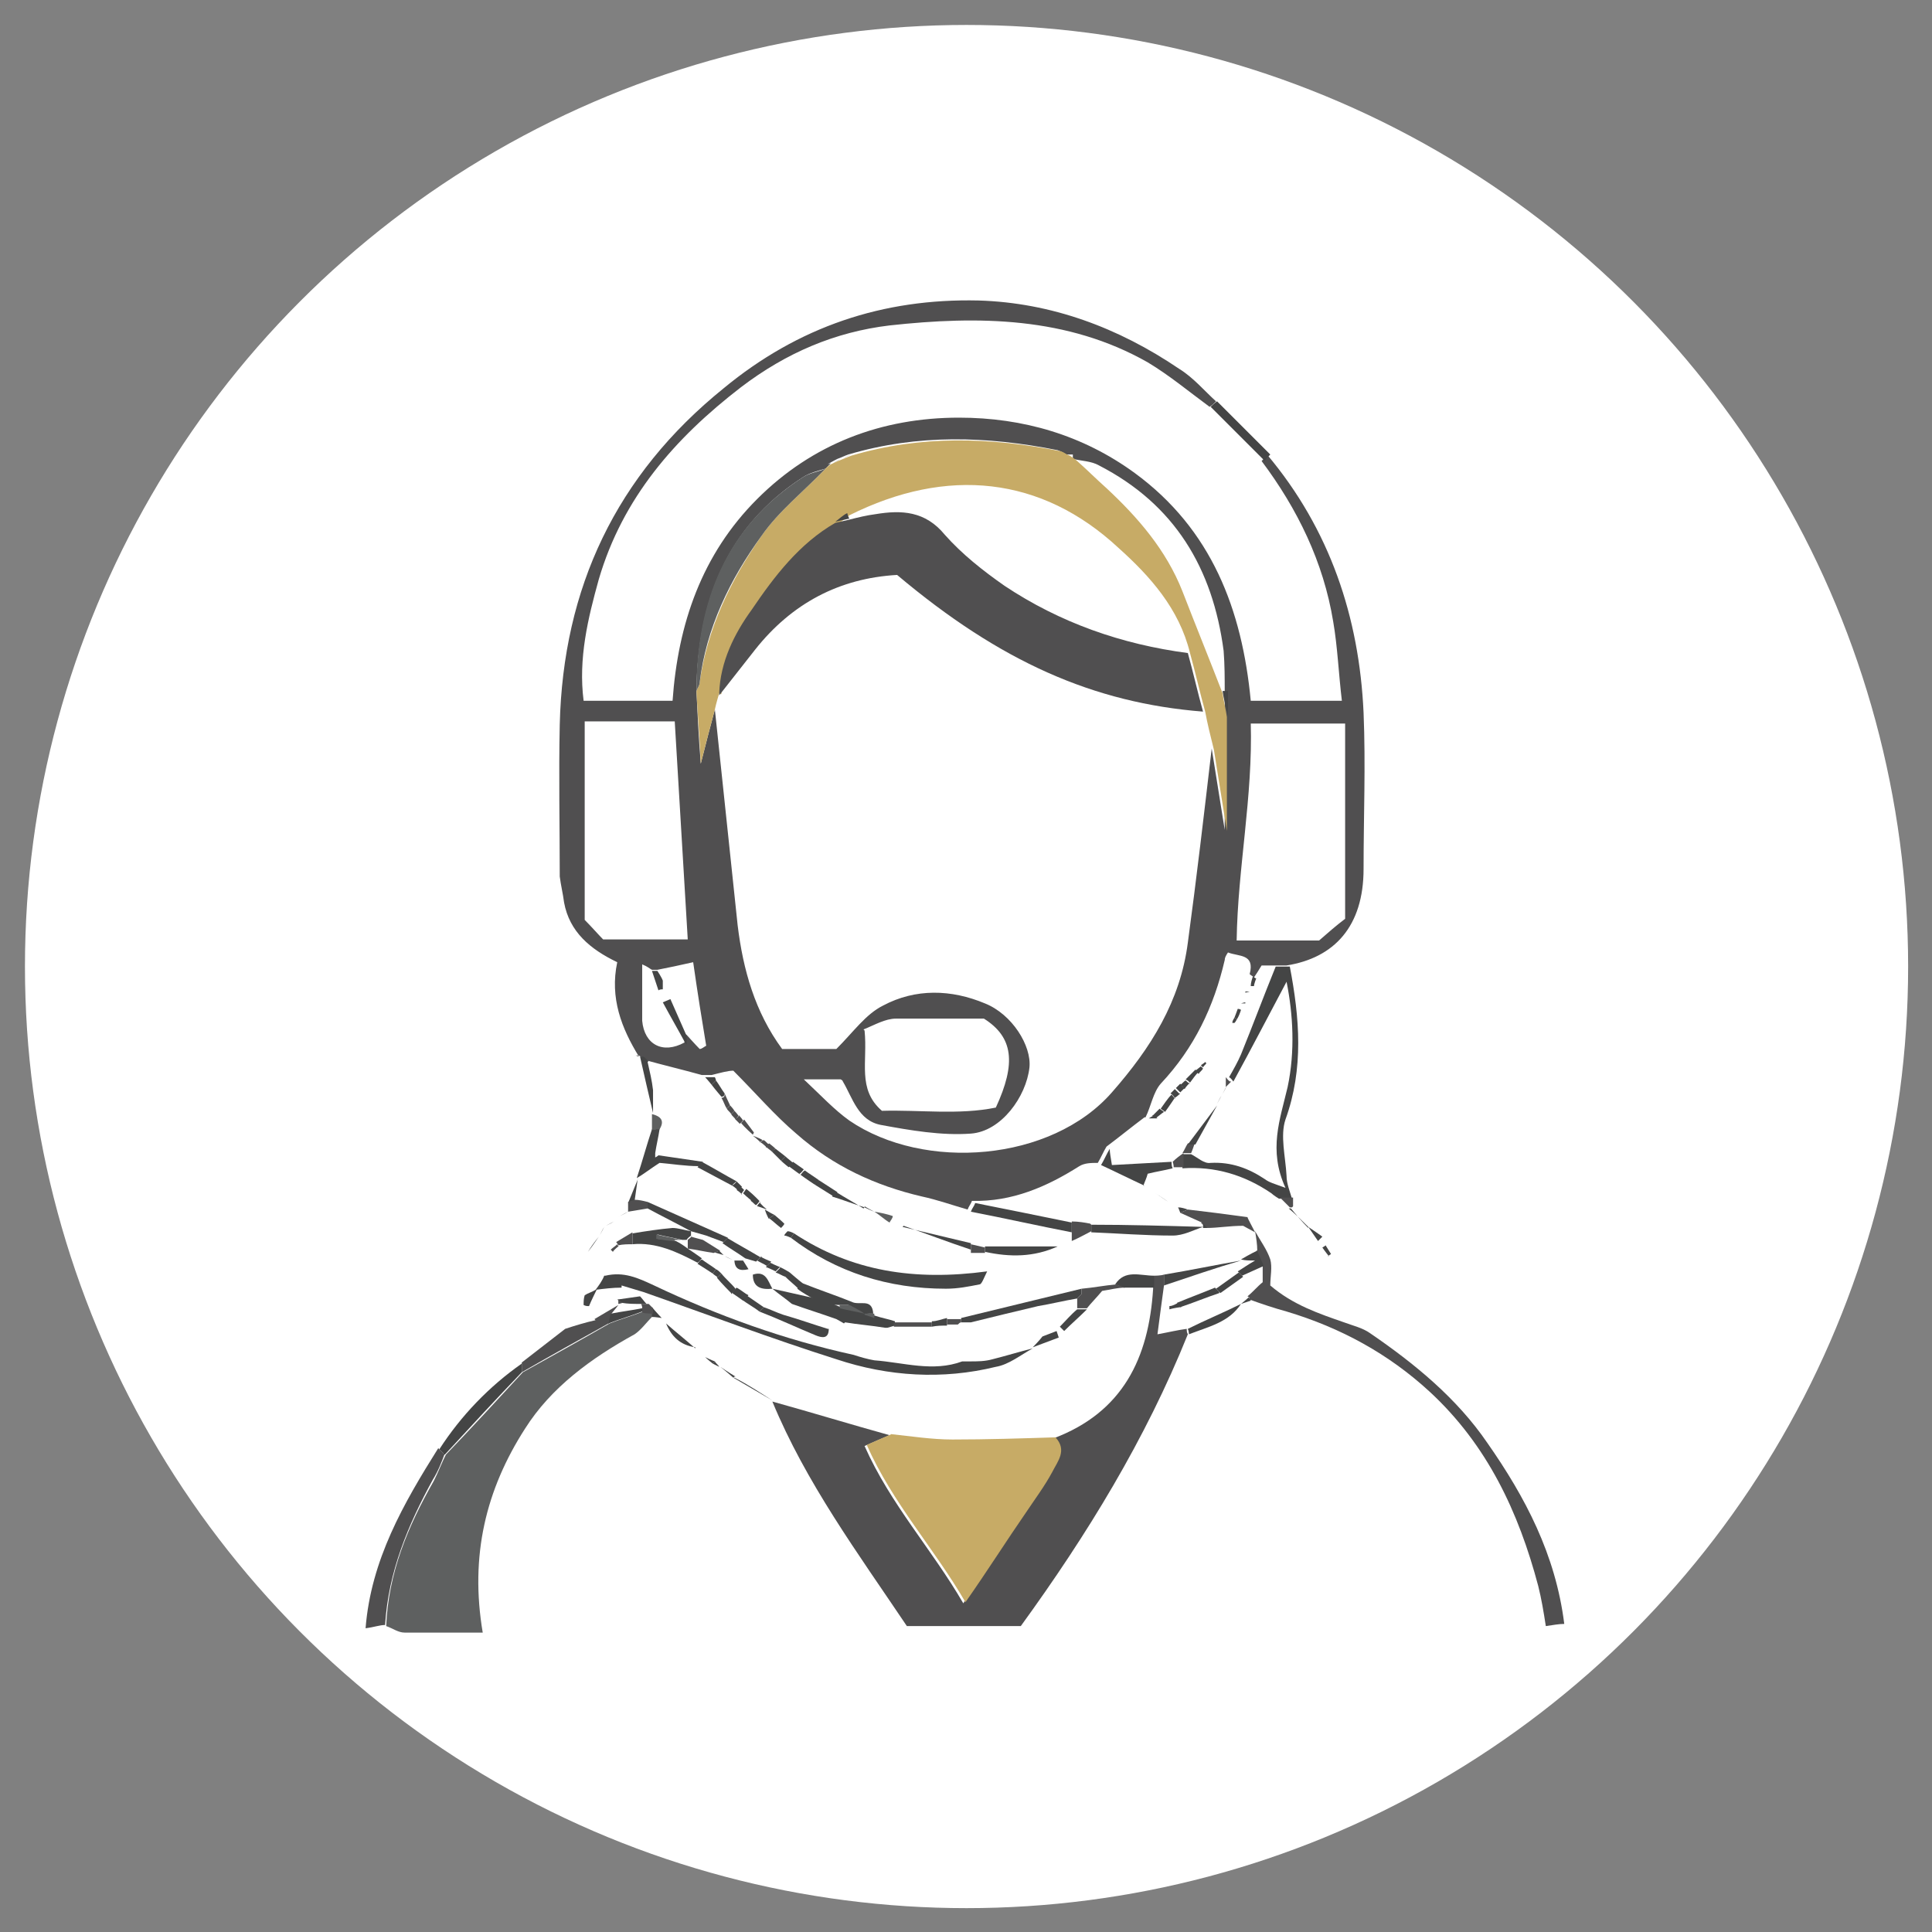 <?xml version="1.0" encoding="UTF-8"?><svg id="Layer_1" xmlns="http://www.w3.org/2000/svg" viewBox="0 0 17.81 17.81"><rect x="0" y="0" width="17.81" height="17.81" fill="#808080" stroke="none"/><defs><style>.cls-1{fill:#c7ab66;}.cls-2{fill:#fff;}.cls-3{fill:#5e6060;}.cls-4{fill:#504f50;}.cls-5{fill:#444545;}</style></defs><circle class="cls-2" cx="8.91" cy="8.91" r="8.68"/><path class="cls-4" d="M5.89,9.74c-.16-.26-.27-.54-.2-.87-.25-.12-.44-.28-.49-.55-.01-.08-.03-.16-.04-.24,0-.47-.01-.93,0-1.4.03-1.26.52-2.3,1.51-3.1.69-.57,1.47-.83,2.35-.81.67.02,1.29.25,1.85.63.13.08.23.2.34.3-.02.02-.04.04-.06.05-.19-.14-.37-.29-.57-.41-.74-.42-1.56-.43-2.38-.34-.5.06-.95.25-1.37.57-.61.47-1.09,1.02-1.31,1.77-.1.36-.19.73-.14,1.12h.82c.05-.71.27-1.35.78-1.86.51-.51,1.15-.75,1.86-.75.59,0,1.14.16,1.62.51.71.52.99,1.26,1.07,2.1h.84c-.03-.25-.04-.5-.08-.73-.09-.55-.33-1.04-.66-1.48.02-.02.04-.04.05-.06.58.69.85,1.5.89,2.38.02.48,0,.96,0,1.44,0,.53-.27.82-.71.89h-.14s-.07,0-.09,0c-.03.05-.05.08-.07.11-.01-.01-.03-.02-.04-.03.05-.19-.1-.16-.2-.2-.02.03-.03.05-.03.07-.1.43-.28.81-.59,1.14-.07.08-.09.21-.14.31h0s-.01,0-.01,0h0c-.12.09-.23.18-.35.27-.03.05-.05.1-.08.15-.06,0-.12,0-.17.03-.3.19-.62.33-.99.32-.01.03-.03.05-.04.08-.14-.04-.28-.09-.42-.12-.43-.1-.82-.28-1.16-.58-.2-.17-.37-.37-.58-.58-.05,0-.12.02-.2.04-.03,0-.06,0-.09,0-.18-.05-.35-.09-.53-.14h0s-.03-.03-.05-.04c0,0-.02,0-.03,0ZM7.66,4.27s-.03.03-.05.05h0c-.07.02-.15.04-.21.08-.71.46-.97,1.16-.98,1.97.01.21.02.42.04.67.05-.2.09-.35.13-.5.07.66.14,1.33.21,1.99.05.41.16.8.41,1.14h.5c.16-.16.27-.32.43-.4.3-.16.63-.15.94-.02.25.1.43.39.41.59-.03.27-.26.59-.54.61-.27.02-.56-.03-.83-.08-.21-.04-.26-.25-.35-.4,0-.01-.02-.02-.02-.02h-.34c.16.15.28.28.42.38.69.47,1.86.38,2.42-.26.36-.41.63-.84.7-1.38.08-.59.15-1.19.22-1.79.04.25.08.5.12.75,0,0,0,0,0,0v-1.05c0-.07,0-.15,0-.22,0-.13,0-.25-.01-.38-.1-.76-.45-1.35-1.15-1.71-.07-.04-.16-.04-.24-.06h0s0-.02,0-.04c-.02,0-.04,0-.06,0h0s-.05-.03-.08-.04c-.65-.13-1.29-.15-1.93.04-.03.01-.07.03-.1.04h0s-.06.03-.09.05h0ZM6.33,9.54s.08.09.12.13c.02,0,.04-.02.06-.03-.04-.24-.08-.49-.12-.77-.13.03-.23.05-.33.07-.02,0-.03,0-.05,0-.02-.01-.04-.03-.09-.05,0,.19,0,.36,0,.52.02.22.19.31.39.2,0-.03,0-.05,0-.08ZM11.53,6.66c.02.69-.12,1.34-.13,2.01h.76c.08-.07.16-.14.24-.2v-1.8h-.87ZM5.39,6.65v1.83c.06.06.13.14.17.18h.78c-.04-.68-.08-1.34-.12-2.01h-.82ZM7.97,9.5c.03.29-.07.54.16.74.35-.01.71.04,1.05-.03.19-.41.16-.65-.11-.82-.26,0-.54,0-.81,0-.1,0-.2.06-.3.1Z"/><path class="cls-4" d="M10.64,11.76s.06,0,.09-.01c0,.03,0,.07,0,.1-.02.15-.04.29-.06.45.11-.02.19-.04.27-.05,0,.02,0,.03.01.05-.39.97-.93,1.85-1.54,2.69h-1.05c-.45-.67-.93-1.32-1.24-2.07h0c.36.1.72.21,1.08.31-.07.03-.14.06-.23.1.24.54.62.95.91,1.45.21-.31.38-.57.56-.83.08-.12.18-.24.24-.37.05-.1.14-.2.03-.32.64-.24.88-.74.92-1.38,0-.04,0-.07,0-.11Z"/><path class="cls-3" d="M6.01,12.14c-.05.05-.1.12-.16.16-.4.22-.77.49-1.01.87-.36.56-.51,1.17-.39,1.88-.24,0-.48,0-.72,0-.06,0-.11-.04-.17-.06.02-.49.2-.92.44-1.34.04-.08.07-.16.11-.24.24-.25.47-.5.71-.76.27-.15.54-.3.8-.45.1-.04.21-.07.31-.11.03,0,.06,0,.09.01,0,.01,0,.03,0,.04Z"/><path class="cls-4" d="M11.59,11.53c0-.06-.01-.12-.02-.18.05.09.11.17.14.26.02.07,0,.16,0,.24.21.18.45.26.68.34.08.03.17.05.24.1.41.28.8.6,1.08,1.01.35.5.63,1.03.71,1.67-.05,0-.1.01-.17.02-.02-.13-.04-.25-.07-.37-.18-.68-.47-1.3-1-1.79-.38-.35-.82-.59-1.32-.74-.11-.03-.23-.07-.34-.11,0-.01,0-.02-.02-.03.05-.04.09-.09.14-.13v-.15l-.06-.14Z"/><path class="cls-5" d="M11.75,8.91h.14c.09.47.13.94-.04,1.41-.05.15,0,.34.01.52,0,.07.03.14.05.21-.04,0-.08,0-.12,0h0s-.05-.03-.07-.05c-.25-.17-.52-.25-.82-.23,0-.04,0-.09,0-.13,0,0,0,0,0,0,.03,0,.05,0,.08,0,.06.03.12.09.18.08.19-.01.35.05.5.15.04.03.08.04.19.08-.16-.35-.05-.63.02-.93.07-.33.05-.67-.01-.97-.16.3-.32.61-.49.92-.01-.01-.02-.03-.04-.04.04-.07.08-.14.11-.21.11-.27.21-.54.32-.81Z"/><path class="cls-5" d="M5.58,11.76c.17-.04.3.02.45.09.59.28,1.2.5,1.84.64.06.02.13.04.19.05.27.02.54.11.81.01.02,0,.05,0,.07,0,.07,0,.14,0,.21-.02.12-.03.25-.07.37-.1-.11.06-.22.15-.34.17-.49.12-.99.09-1.47-.07-.6-.19-1.18-.41-1.78-.62-.07-.02-.13-.04-.2-.06,0,0,0,.01,0,.02-.08,0-.16.01-.24.02.03-.04.06-.08.08-.13Z"/><path class="cls-4" d="M4.1,13.4c-.03.08-.06.16-.11.24-.23.42-.41.85-.44,1.34-.05,0-.1.02-.18.03.05-.63.35-1.15.67-1.66.02.02.03.03.05.05Z"/><path class="cls-4" d="M5.61,12.2c-.27.15-.54.3-.8.45,0-.03,0-.06,0-.09.13-.1.27-.21.4-.31.09-.03.19-.06.28-.08,0,0,0,0-.01-.01.07-.04.15-.09.22-.13-.02.03-.05.06-.07.09,0,.03-.01.06-.02.09Z"/><path class="cls-5" d="M4.81,12.56s0,.06,0,.09c-.24.25-.47.5-.71.76-.02-.02-.03-.03-.05-.05.2-.31.46-.58.76-.79Z"/><path class="cls-5" d="M11.16,3.75s.04-.04.06-.05c.16.16.33.33.49.49-.02.02-.04.04-.05.06-.16-.16-.33-.33-.49-.49Z"/><path class="cls-4" d="M11.08,11.27c-.07-.03-.13-.06-.2-.09l.07-.03c.17.02.33.04.55.07,0,.01.04.08.07.14-.04-.02-.09-.05-.11-.06-.13,0-.23.02-.34.02-.02-.02-.03-.03-.05-.05Z"/><path class="cls-5" d="M6.08,10.41c-.01.07-.03.15-.04.22,0,.01,0,.03,0,.04,0,0,.02-.01.03-.02.14.02.27.04.41.06-.01.01-.02.03-.04.04-.12,0-.24-.02-.36-.03-.08.05-.14.1-.21.14.05-.15.09-.3.14-.45.02,0,.05,0,.07-.01Z"/><path class="cls-5" d="M10.55,10.93c-.13-.06-.27-.13-.4-.19.03-.05.05-.1.08-.15,0,.04.01.08.02.15.19-.01.37-.02.55-.03,0,.02,0,.04.01.06-.08.02-.15.03-.23.05-.01.04-.03.08-.04.11Z"/><path class="cls-5" d="M10.96,12.3s0-.03-.01-.05c.16-.08.33-.15.49-.23h0c-.11.17-.3.21-.48.28Z"/><path class="cls-5" d="M5.97,9.79c.02.09.04.17.05.26,0,.07,0,.14,0,.21-.04-.17-.08-.34-.12-.52.01,0,.02,0,.03,0,.02.01.03.03.05.04h0Z"/><path class="cls-5" d="M7.12,12.91c-.12-.07-.24-.14-.36-.21h.01c.12.06.24.14.35.21h0Z"/><path class="cls-5" d="M6.41,12.42c-.14-.02-.22-.1-.27-.22h0c.09.08.18.15.27.23h0Z"/><path class="cls-5" d="M12.06,11.31c-.06-.06-.12-.12-.18-.17h.01s.01,0,.01,0c.05.06.1.12.16.18h0Z"/><path class="cls-5" d="M12.06,11.31s.09.06.13.09c-.01.01-.03.03-.04.04l-.09-.13h0Z"/><path class="cls-5" d="M5.88,10.86c-.01.07-.02.14-.03.21-.02,0-.04.01-.06.02.03-.07.06-.15.09-.22Z"/><path class="cls-3" d="M6.08,10.41s-.05,0-.07.01v-.15c.08.02.12.06.07.14Z"/><path class="cls-4" d="M5.79,11.08s.04-.01.06-.02c.04,0,.08.01.12.02v.06c-.06.01-.12.02-.18.03,0-.03,0-.06,0-.09Z"/><path class="cls-4" d="M10.82,10.77s0-.04-.01-.06c.03-.03.07-.06.1-.08,0,.04,0,.09,0,.13h-.09Z"/><path class="cls-4" d="M11.91,11.13h-.01s-.01,0-.01,0c-.03-.03-.06-.06-.09-.09.04,0,.08,0,.12,0,0,.03,0,.06,0,.08Z"/><path class="cls-5" d="M10.77,11.08s-.09-.06-.13-.09c.04.03.09.06.13.09Z"/><path class="cls-5" d="M5.5,11.89s-.05.1-.07.15c-.02,0-.03,0-.05-.01,0-.03,0-.06.01-.09.03-.02.07-.03.1-.05Z"/><path class="cls-5" d="M6.76,12.7s-.08-.07-.12-.1h0s.09.06.14.09h-.01Z"/><path class="cls-5" d="M5.52,11.4s-.06.09-.1.14c.03-.05.06-.09.1-.14Z"/><path class="cls-5" d="M6.5,12.51s-.06-.06-.09-.09h0s.06.06.09.09h0Z"/><path class="cls-5" d="M12.25,11.58s-.04-.05-.06-.08c0,0,.02-.01.03-.02.02.03.03.05.05.08l-.03.02Z"/><path class="cls-5" d="M6.01,12.14s0-.03,0-.04v-.05s.06.07.09.1h0s-.06-.01-.09-.01Z"/><path class="cls-5" d="M5.79,11.17s-.06.03-.09.05c.03-.02.06-.03.09-.05Z"/><path class="cls-5" d="M10.95,11.15l-.07.03s-.01-.03-.02-.05c.03,0,.06.01.09.02Z"/><path class="cls-5" d="M10.86,11.13l-.09-.04.09.04Z"/><path class="cls-5" d="M6.57,12.57s-.05-.04-.07-.06h0s.06.03.09.04c0,0-.01.01-.02.02Z"/><path class="cls-5" d="M5.57,11.31s-.03.06-.05.09c.02-.03.03-.06.05-.09Z"/><path class="cls-5" d="M11.51,11.96s.02.02.02.03c-.03.01-.06.02-.09.03h0s.05-.04.07-.06Z"/><path class="cls-5" d="M5.66,11.26s-.06.03-.09.05c.03-.02.06-.03.09-.05Z"/><path class="cls-5" d="M5.7,11.22s-.03.03-.05.05c.02-.02.03-.03.05-.05Z"/><path class="cls-5" d="M10.64,11l-.07-.05.07.05Z"/><path class="cls-5" d="M6.15,12.2s-.03-.03-.04-.04c0,0,0,0,0,0,.01.01.03.03.04.04h0Z"/><path class="cls-4" d="M11.73,11s.05.03.07.05c-.02-.02-.05-.03-.07-.05Z"/><path class="cls-5" d="M6.63,12.6s-.04-.02-.06-.03c0,0,.01-.01.02-.02.01.02.03.03.04.05h0Z"/><path class="cls-1" d="M6.63,6.39s-.03.1-.04.15c-.04.15-.08.3-.13.5-.01-.25-.03-.46-.04-.67.01-.03.03-.05.03-.08.07-.5.29-.95.57-1.35.16-.23.39-.41.59-.62h0s.03-.03.05-.04h0s.06-.03.09-.04h0s.07-.03.1-.04c.64-.19,1.28-.17,1.93-.04.03.01.05.03.08.04h0s.05.03.07.05h0c.09.08.18.17.27.25.29.27.55.57.7.95.12.31.25.63.37.94.01.07.03.15.04.22v1.05s0,0,0,0c-.04-.25-.08-.5-.12-.75-.03-.12-.06-.24-.08-.35-.05-.18-.09-.36-.14-.54-.1-.41-.37-.71-.66-.97-.71-.66-1.58-.75-2.48-.3-.04.03-.07.06-.11.08-.33.19-.56.49-.77.8-.16.23-.29.48-.3.77Z"/><path class="cls-3" d="M7.61,4.32c-.2.21-.43.39-.59.62-.29.4-.51.85-.57,1.35,0,.03-.02.05-.03.08,0-.82.27-1.51.98-1.97.06-.04.14-.05.21-.08Z"/><path class="cls-5" d="M8.99,11.09c.3.06.6.12.89.18,0,.03,0,.06,0,.09-.31-.06-.62-.13-.93-.19.01-.03.03-.05.04-.08Z"/><path class="cls-5" d="M6.32,9.62c-.07-.13-.14-.25-.21-.38l.07-.03c.05.11.1.23.15.34,0,.03,0,.05,0,.08Z"/><path class="cls-5" d="M11.27,6.37s.04,0,.05,0v.22c-.02-.07-.04-.15-.05-.22Z"/><path class="cls-5" d="M6.06,8.95s.04.06.05.09c0,.02,0,.05,0,.08-.01,0-.03,0-.04.01-.02-.06-.04-.12-.06-.18.02,0,.03,0,.05,0Z"/><path class="cls-5" d="M7.85,4.19s-.07.03-.1.04c.03-.01.07-.03.1-.04Z"/><path class="cls-5" d="M6.56,10s-.04-.05-.06-.07c.03,0,.06,0,.09,0,0,0,.01.02.01.03-.01.01-.03.03-.04.04Z"/><path class="cls-3" d="M7.75,4.23s-.06.03-.09.05c.03-.02.06-.03.09-.05Z"/><path class="cls-5" d="M10.66,10.31s-.05,0-.07,0h0s.03-.02.05-.03c0,.01.02.02.03.03Z"/><path class="cls-5" d="M10.57,10.32s0,.02,0,0c0,.01,0,0,0,0h0Z"/><path class="cls-3" d="M7.66,4.27s-.03.03-.05.05c.02-.02.03-.03.05-.05Z"/><path class="cls-5" d="M9.86,4.19s-.05-.03-.08-.04c.03.01.05.03.08.04Z"/><path class="cls-5" d="M7.32,11.37c.53.35,1.11.44,1.78.35-.03.06-.05.12-.07.12-.1.02-.2.04-.31.04-.53,0-1.01-.15-1.43-.47.01-.01.02-.03.03-.04Z"/><path class="cls-5" d="M7.78,12.2s-.05-.03-.07-.04c-.14-.05-.27-.09-.41-.14-.06-.05-.12-.09-.18-.14.13.03.27.06.4.09h0s.09.03.14.04h0s.06.03.09.04c.08.02.15.03.23.05h0s.06.02.09.03c.06.02.12.03.18.05,0,.01,0,.03,0,.04l-.07.02h-.02c-.12-.02-.25-.03-.37-.05Z"/><path class="cls-5" d="M8.86,12.15c.37-.09.74-.18,1.11-.27,0,.02,0,.03,0,.05-.01.01-.03.03-.04.04h0c-.12.02-.24.05-.36.07-.21.05-.42.1-.62.15-.03,0-.06,0-.09,0,0-.01,0-.03,0-.04Z"/><path class="cls-5" d="M10.06,11.29c.34,0,.69.01,1.03.02-.09.03-.18.08-.28.08-.25,0-.5-.02-.75-.03,0-.02,0-.04,0-.06Z"/><path class="cls-5" d="M5.97,11.14v-.06c.25.11.49.22.74.33-.01.01-.03.03-.04.04-.05-.02-.11-.04-.16-.06l-.14-.04h0c-.13-.07-.27-.14-.4-.21Z"/><path class="cls-5" d="M10.73,11.85s0-.07,0-.1c.24-.04.48-.09.71-.13h0c-.24.07-.47.15-.71.23Z"/><path class="cls-5" d="M9.08,11.49c.22,0,.45,0,.67,0h0c-.22.1-.44.1-.67.05,0-.02,0-.03,0-.05Z"/><path class="cls-5" d="M8.32,11.31c.21.05.42.1.63.15,0,.02,0,.04,0,.06-.21-.07-.42-.15-.62-.22h0Z"/><path class="cls-5" d="M10.64,11.76s0,.07,0,.11c-.09,0-.18,0-.28,0-.03-.01-.05-.02-.08-.03.09-.14.23-.08.36-.08Z"/><path class="cls-4" d="M10.29,11.84s.05.02.08.03c-.07,0-.14.02-.21.03-.05.06-.1.11-.14.16-.03,0-.06,0-.09,0,0-.03,0-.06,0-.09h0s.03-.03.04-.04c0-.02,0-.03,0-.05.11-.01.21-.03.32-.04Z"/><path class="cls-5" d="M7.4,11.83c.15.06.3.11.45.17,0,.01-.02.02-.03.03h-.08s-.06,0-.09-.01h0s-.09-.03-.14-.04h0c-.05-.03-.11-.06-.16-.1.01-.02.03-.03.04-.05Z"/><path class="cls-5" d="M11.59,11.53l.06.14c-.07.03-.13.06-.2.09-.01-.01-.03-.03-.04-.04.05-.03.09-.06.16-.1-.06,0-.09,0-.13-.01h0s.1-.06.15-.08Z"/><path class="cls-5" d="M6.7,11.41c.1.06.21.12.31.18-.01.01-.03.03-.04.04-.03-.01-.07-.02-.1-.03-.07-.05-.14-.09-.21-.14.01-.01.03-.03.04-.04Z"/><path class="cls-5" d="M6.47,10.71c.11.06.21.12.32.18-.01.01-.03.02-.04.04-.11-.06-.21-.11-.32-.17.01-.01.02-.03.04-.04Z"/><path class="cls-4" d="M10.06,11.29s0,.04,0,.06c-.06.03-.11.06-.18.09v-.09s0-.06,0-.09c.06,0,.12.01.17.02Z"/><path class="cls-5" d="M7.97,11.13c-.1-.03-.2-.07-.3-.1.01-.01.03-.03.04-.04.08.05.17.1.25.15h0Z"/><path class="cls-4" d="M8.24,12.23s0-.03,0-.04h.35s0,.03,0,.04h-.35Z"/><path class="cls-5" d="M7.85,12c.07.04.19-.04.2.11-.03,0-.06,0-.09,0h0s-.1-.05-.14-.08c0-.01.02-.02.03-.03Z"/><path class="cls-5" d="M7.28,11.73s.08.07.12.1c-.01.02-.03.03-.04.05-.04-.04-.08-.07-.12-.11.01-.01.02-.03.04-.04Z"/><path class="cls-5" d="M7.67,11.02c-.05-.03-.11-.07-.16-.1.01-.01.02-.03.04-.04l.17.11s-.03.03-.04.04Z"/><path class="cls-4" d="M8.86,12.15s0,.03,0,.04c-.01,0-.02.01-.03.02h-.1s0-.03,0-.05c.04,0,.09,0,.13,0Z"/><path class="cls-3" d="M8.06,11.17c.06.01.11.02.17.04,0,.02-.02.04-.03.06-.05-.03-.09-.07-.14-.1h0Z"/><path class="cls-5" d="M8.73,12.16s0,.04,0,.06c-.05,0-.09,0-.14.01,0-.02,0-.03,0-.05.05,0,.09-.02.14-.03Z"/><path class="cls-5" d="M6.65,10.11s-.06-.07-.09-.11c.01-.01.03-.03.04-.04.03.04.05.08.08.12,0,.02-.01.03-.03.03Z"/><path class="cls-5" d="M7.51,10.92s-.09-.06-.13-.09c.01-.01.02-.03.04-.04.04.03.09.06.13.09-.01.01-.02.03-.04.04Z"/><path class="cls-5" d="M7.14,11.2s.06.05.09.08c0,.01-.02.03-.03.04-.04-.03-.07-.06-.11-.09.02-.01.03-.02.05-.03Z"/><path class="cls-4" d="M6.94,10.46s-.08-.07-.11-.11c.01,0,.02-.02.03-.03l.09.12h0Z"/><path class="cls-5" d="M7.2,10.7s-.05-.05-.08-.08c0-.01.01-.02.03-.03l.09.07s-.03.03-.04.04Z"/><path class="cls-5" d="M7.38,10.83s-.07-.05-.11-.08c.01-.01.03-.03.04-.04.03.02.07.05.1.07-.01.01-.02.03-.04.04Z"/><path class="cls-4" d="M8.95,11.53s0-.04,0-.06l.13.03s0,.03,0,.05h-.13Z"/><path class="cls-5" d="M7.97,11.13s.06.03.09.04h0s-.06-.03-.09-.05h0Z"/><path class="cls-5" d="M7.02,11.59s.06.03.09.04c-.01.01-.03.03-.04.04-.03-.02-.06-.03-.09-.05.01-.01.03-.03.04-.04Z"/><path class="cls-5" d="M7.1,11.64s.06.03.09.04l-.04.04s-.06-.03-.09-.04c.01-.01.03-.03.04-.04Z"/><path class="cls-5" d="M6.88,10.96s.05.04.08.07l-.03.04s-.05-.04-.08-.07c.01-.01.02-.03.03-.04Z"/><path class="cls-5" d="M7.19,11.68s.06.03.09.05c-.01.01-.02.03-.04.04-.03-.01-.06-.03-.09-.04.01-.01.03-.03.04-.04Z"/><path class="cls-3" d="M7.97,12.11s.06,0,.09,0c0,.01,0,.02,0,.04-.03-.01-.06-.02-.09-.03Z"/><path class="cls-4" d="M6.68,10.08s.03.07.05.11c0,0-.02.02-.03.03-.02-.03-.03-.07-.05-.1.02,0,.03-.01.03-.03Z"/><path class="cls-5" d="M7.27,10.76s-.05-.04-.07-.06c.01-.01.03-.03.04-.04.02.02.05.04.07.06-.01.01-.03.03-.04.04Z"/><path class="cls-4" d="M7.01,10.53s-.04-.04-.07-.06h0s.06.02.09.04c0,0-.02.02-.03.02Z"/><path class="cls-4" d="M7.06,10.57s-.03-.03-.05-.04c0,0,.02-.02.03-.02.02.01.03.03.05.04,0,0-.02.02-.03.03Z"/><path class="cls-5" d="M8.33,11.31s-.02-.01,0,0c0-.01,0,0,0,0h0Z"/><path class="cls-4" d="M6.77,10.24s.03.03.04.05c-.01,0-.02.02-.03.03-.01-.02-.03-.03-.04-.05,0,0,.02-.02.03-.03Z"/><path class="cls-4" d="M7.09,10.54s.04.03.06.05c-.01,0-.02.02-.03.03-.02-.02-.04-.03-.06-.05,0,0,.02-.02.03-.03Z"/><path class="cls-4" d="M6.73,10.19s.03.03.04.05c0,0-.02.02-.03.03-.01-.02-.03-.03-.04-.05,0,0,.02-.02.03-.03Z"/><path class="cls-5" d="M7.09,11.24s-.02-.03-.04-.09c.05.03.07.04.09.05-.02.01-.03.02-.05.03Z"/><path class="cls-5" d="M9.75,11.49h0s0,0,0,0Z"/><path class="cls-5" d="M6.8,10.97s-.03-.03-.05-.04c.01-.01.03-.02.04-.04.02.02.03.03.05.05-.01.01-.03.02-.04.03Z"/><path class="cls-5" d="M6.84,11.01s-.03-.03-.05-.04c.01-.01.03-.02.04-.03.01.01.02.02.03.03-.01.01-.02.03-.03.04Z"/><path class="cls-5" d="M11.08,11.27s.03.03.05.05c-.01,0-.03,0-.04,0,0-.01,0-.03,0-.04Z"/><path class="cls-5" d="M7.29,11.41s-.04-.02-.06-.02c0-.01.02-.03.03-.04.02,0,.04.01.06.02-.01.01-.02.03-.03.04Z"/><path class="cls-5" d="M6.96,11.03s.03.03.04.04c0,.01-.02.03-.03.04-.02-.01-.03-.03-.05-.04l.03-.04Z"/><path class="cls-5" d="M7,11.08s.02.03.07.07c-.06-.02-.08-.03-.09-.03,0-.01.02-.03.03-.04Z"/><path class="cls-4" d="M6.81,10.28s.03.03.04.05c0,0-.02.02-.03.03-.01-.01-.03-.03-.04-.04,0-.01.02-.02.03-.03Z"/><path class="cls-1" d="M8.21,13.22c.19.02.38.05.57.05.32,0,.63-.01.95-.02.11.12.02.22-.03.32-.07.13-.16.25-.24.37-.18.26-.35.53-.56.83-.29-.5-.67-.91-.91-1.45.09-.04.16-.07.23-.1Z"/><path class="cls-5" d="M5.61,12.2s.01-.06.02-.09c.1-.02.19-.03.29-.05,0,0,.01.02,0,.03-.1.04-.21.07-.31.11Z"/><path class="cls-4" d="M5.92,12.09s0-.02,0-.03c0-.01,0-.02-.01-.04.02,0,.05,0,.07,0,.01.01.03.03.04.04v.05s-.07,0-.1-.01Z"/><path class="cls-5" d="M5.83,11.37c.12-.02.25-.04.37-.05.05,0,.11.02.17.03h0s0,.03,0,.04c-.01.01-.03.02-.04.04-.01,0-.03,0-.04,0-.08-.02-.15-.03-.23-.05,0,.01,0,.03,0,.04.06,0,.11.01.17.02.04.02.07.04.11.07h0s.09.06.13.09c-.01.01-.02.03-.04.04-.19-.1-.38-.19-.6-.17,0-.03,0-.07,0-.1Z"/><path class="cls-5" d="M7.64,12.25c0,.1-.07.08-.12.06-.17-.07-.34-.15-.52-.22.01-.01.03-.03.04-.04.06.02.12.05.18.07.14.04.28.09.41.13Z"/><path class="cls-5" d="M6.74,11.92s-.09-.09-.13-.14c.01-.01.03-.03.04-.04.04.05.09.09.13.14-.01.02-.02.03-.04.05Z"/><path class="cls-5" d="M7,12.09c-.05-.04-.11-.07-.16-.11.01-.01.03-.03.04-.04l.16.11s-.03.03-.04.04Z"/><path class="cls-5" d="M6.57,11.74s-.09-.06-.14-.09c.01-.01.02-.03.04-.04.04.03.09.06.13.09-.01.01-.02.03-.03.04Z"/><path class="cls-4" d="M5.83,11.37s0,.07,0,.1c-.04,0-.09,0-.13.01,0,0-.01-.02-.02-.03.05-.03.1-.06.15-.09Z"/><path class="cls-5" d="M6.85,11.99s-.07-.05-.1-.07c.01-.02.02-.03.04-.05.04.02.07.05.11.07-.01.01-.03.03-.04.04Z"/><path class="cls-4" d="M5.7,11.49s-.04.03-.05.05c0,0-.02-.02-.02-.02.02-.02.04-.03.06-.05,0,0,.01.02.02.03Z"/><path class="cls-5" d="M6.61,11.77s-.03-.02-.04-.03c.01-.01.02-.03.03-.04.02.01.03.02.05.04-.01.01-.03.03-.04.04Z"/><path class="cls-4" d="M11.01,10.55s-.02.06-.03.08c-.03,0-.05,0-.08,0,.02-.03.03-.06.05-.09h.06Z"/><path class="cls-4" d="M11.35,9.97s-.03.03-.05.05c0-.03,0-.06,0-.09.01.01.02.03.04.04Z"/><path class="cls-5" d="M5.9,12.02c-.06,0-.11,0-.17-.01l-.04-.03c.07-.01.14-.02.21-.03.02.02.04.05.06.07-.02,0-.05,0-.07,0Z"/><path class="cls-4" d="M5.7,11.98l.04.03s-.03.01-.04.01c0-.01,0-.02,0-.03,0,0,0,0,.01-.01Z"/><path class="cls-4" d="M6.63,6.39c.01-.29.14-.55.3-.77.21-.31.44-.61.77-.8.04-.01.09-.02.13-.03.08-.02.16-.04.24-.05.24-.04.46-.03.64.19.16.18.35.33.55.47.51.34,1.08.54,1.69.62.05.18.09.36.14.54-1.01-.08-1.87-.46-2.82-1.26-.53.03-.97.26-1.31.69-.11.14-.22.28-.33.42Z"/><path class="cls-5" d="M7.81,4.73s.01.04.02.05c-.04.01-.09.02-.13.03.04-.03.07-.06.11-.08Z"/><path class="cls-5" d="M11.01,10.55h-.06c.09-.12.18-.24.27-.36l-.2.36Z"/><path class="cls-5" d="M10.83,10.12s-.06.09-.09.13c-.01-.01-.03-.02-.04-.03.03-.04.06-.09.1-.13.01.01.02.03.04.04Z"/><path class="cls-5" d="M10.93,9.95s.06-.06.09-.09c0,0,.02.02.03.02-.03.03-.05.06-.08.1-.01-.01-.02-.02-.04-.03Z"/><path class="cls-4" d="M11.31,10.01s-.03.06-.05.09c.02-.03.03-.06.05-.09Z"/><path class="cls-5" d="M11.58,9.02s-.02.05-.02.07c-.01,0-.02,0-.03,0,0-.03.01-.06.02-.09.01.01.03.02.04.03Z"/><path class="cls-4" d="M11.26,10.1s-.03.06-.05.09c.02-.03.03-.06.05-.09Z"/><path class="cls-5" d="M10.63,10.28s.04-.04.06-.06c.01.01.03.02.04.03-.03.02-.05.04-.08.06,0-.01-.02-.02-.03-.03Z"/><path class="cls-5" d="M11.38,9.38s.02-.05.03-.08c0,0,.02,0,.03.01-.01.03-.02.06-.04.09,0,0-.01-.01-.02-.02Z"/><path class="cls-5" d="M11.48,9.25h-.04s.03-.01.04-.01h0Z"/><path class="cls-5" d="M10.88,10.08s-.03.03-.05.04c-.01-.01-.02-.03-.04-.04.01-.01.03-.03.04-.04l.04.04Z"/><path class="cls-5" d="M11.48,9.14h.04s-.03.01-.04.01h0Z"/><path class="cls-5" d="M10.92,10.03s-.03.03-.04.04l-.04-.04s.03-.03.04-.04c.01.01.02.03.04.04Z"/><path class="cls-5" d="M10.96,9.99s-.03.03-.04.05c-.01-.01-.02-.03-.04-.04.02-.01.03-.03.05-.04.01.01.02.02.04.03Z"/><path class="cls-5" d="M11.02,9.87l.05-.04s.01.01.02.02c-.01.02-.03.03-.04.05,0,0-.02-.02-.03-.02Z"/><path class="cls-5" d="M11.07,9.82s.03-.02.04-.03c0,0,0,0,.01.01,0,.01-.02.02-.03.04,0,0-.01-.01-.02-.02Z"/><path class="cls-5" d="M11.17,9.7s0,.02,0,0c-.01,0,0,0,0,0h0Z"/><path class="cls-5" d="M11.17,9.71s.01-.02,0,0c.01,0,0,0,0,0h0Z"/><path class="cls-5" d="M11.33,9.52s0-.02,0-.03c0,0,0,.02,0,.03Z"/><path class="cls-5" d="M11.4,9.4s-.01.02-.02.03c0,0-.01,0-.02,0,0-.02.01-.03.02-.05,0,0,.01.01.02.02Z"/><path class="cls-3" d="M7.83,12.03s.1.05.14.08c-.08-.02-.15-.03-.23-.05,0-.01,0-.02,0-.03.03,0,.06,0,.08,0Z"/><path class="cls-5" d="M10.02,12.07c-.07.07-.14.13-.21.2-.01-.01-.03-.03-.04-.04.05-.05.1-.11.16-.16.03,0,.06,0,.09,0Z"/><path class="cls-5" d="M9.52,12.42s.06-.06.09-.1l.13-.05.02.06c-.08.03-.16.06-.24.09Z"/><path class="cls-5" d="M11.24,11.92c-.12.04-.24.09-.36.13,0-.01-.02-.02-.03-.04.12-.05.23-.09.35-.14.01.01.03.03.04.04Z"/><path class="cls-5" d="M11.46,11.77c-.07.05-.14.1-.21.15-.01-.01-.03-.03-.04-.04.07-.05.14-.1.21-.15.01.01.03.03.04.04Z"/><path class="cls-5" d="M10.88,12.05s-.07.01-.1.02c0,0,0-.02,0-.03.03,0,.06-.02.08-.03,0,.01.02.02.03.04Z"/><path class="cls-4" d="M6.37,11.4s.07.02.11.03l.16.1s-.04.01-.06.02c-.08-.01-.16-.03-.24-.04h0s0-.05,0-.08c.01-.01.03-.02.04-.04Z"/><path class="cls-3" d="M6.22,11.44c-.06,0-.11-.01-.17-.02,0-.01,0-.03,0-.04.08.02.15.03.23.05-.02,0-.04,0-.06,0Z"/><path class="cls-5" d="M6.94,11.75c.12-.04.14.06.18.13-.1.01-.18-.01-.18-.13Z"/><path class="cls-5" d="M6.77,11.62s.06,0,.08,0c.02.03.03.05.05.08-.08.02-.13,0-.13-.09Z"/><path class="cls-5" d="M6.57,11.55s.04-.01.06-.02c.01.01.03.03.04.04l-.1-.03Z"/><path class="cls-5" d="M6.68,11.58s.06.03.09.04c-.03-.01-.06-.03-.09-.04Z"/><path class="cls-5" d="M6.9,11.71s.03.03.04.04c-.01-.01-.03-.03-.04-.04Z"/></svg>